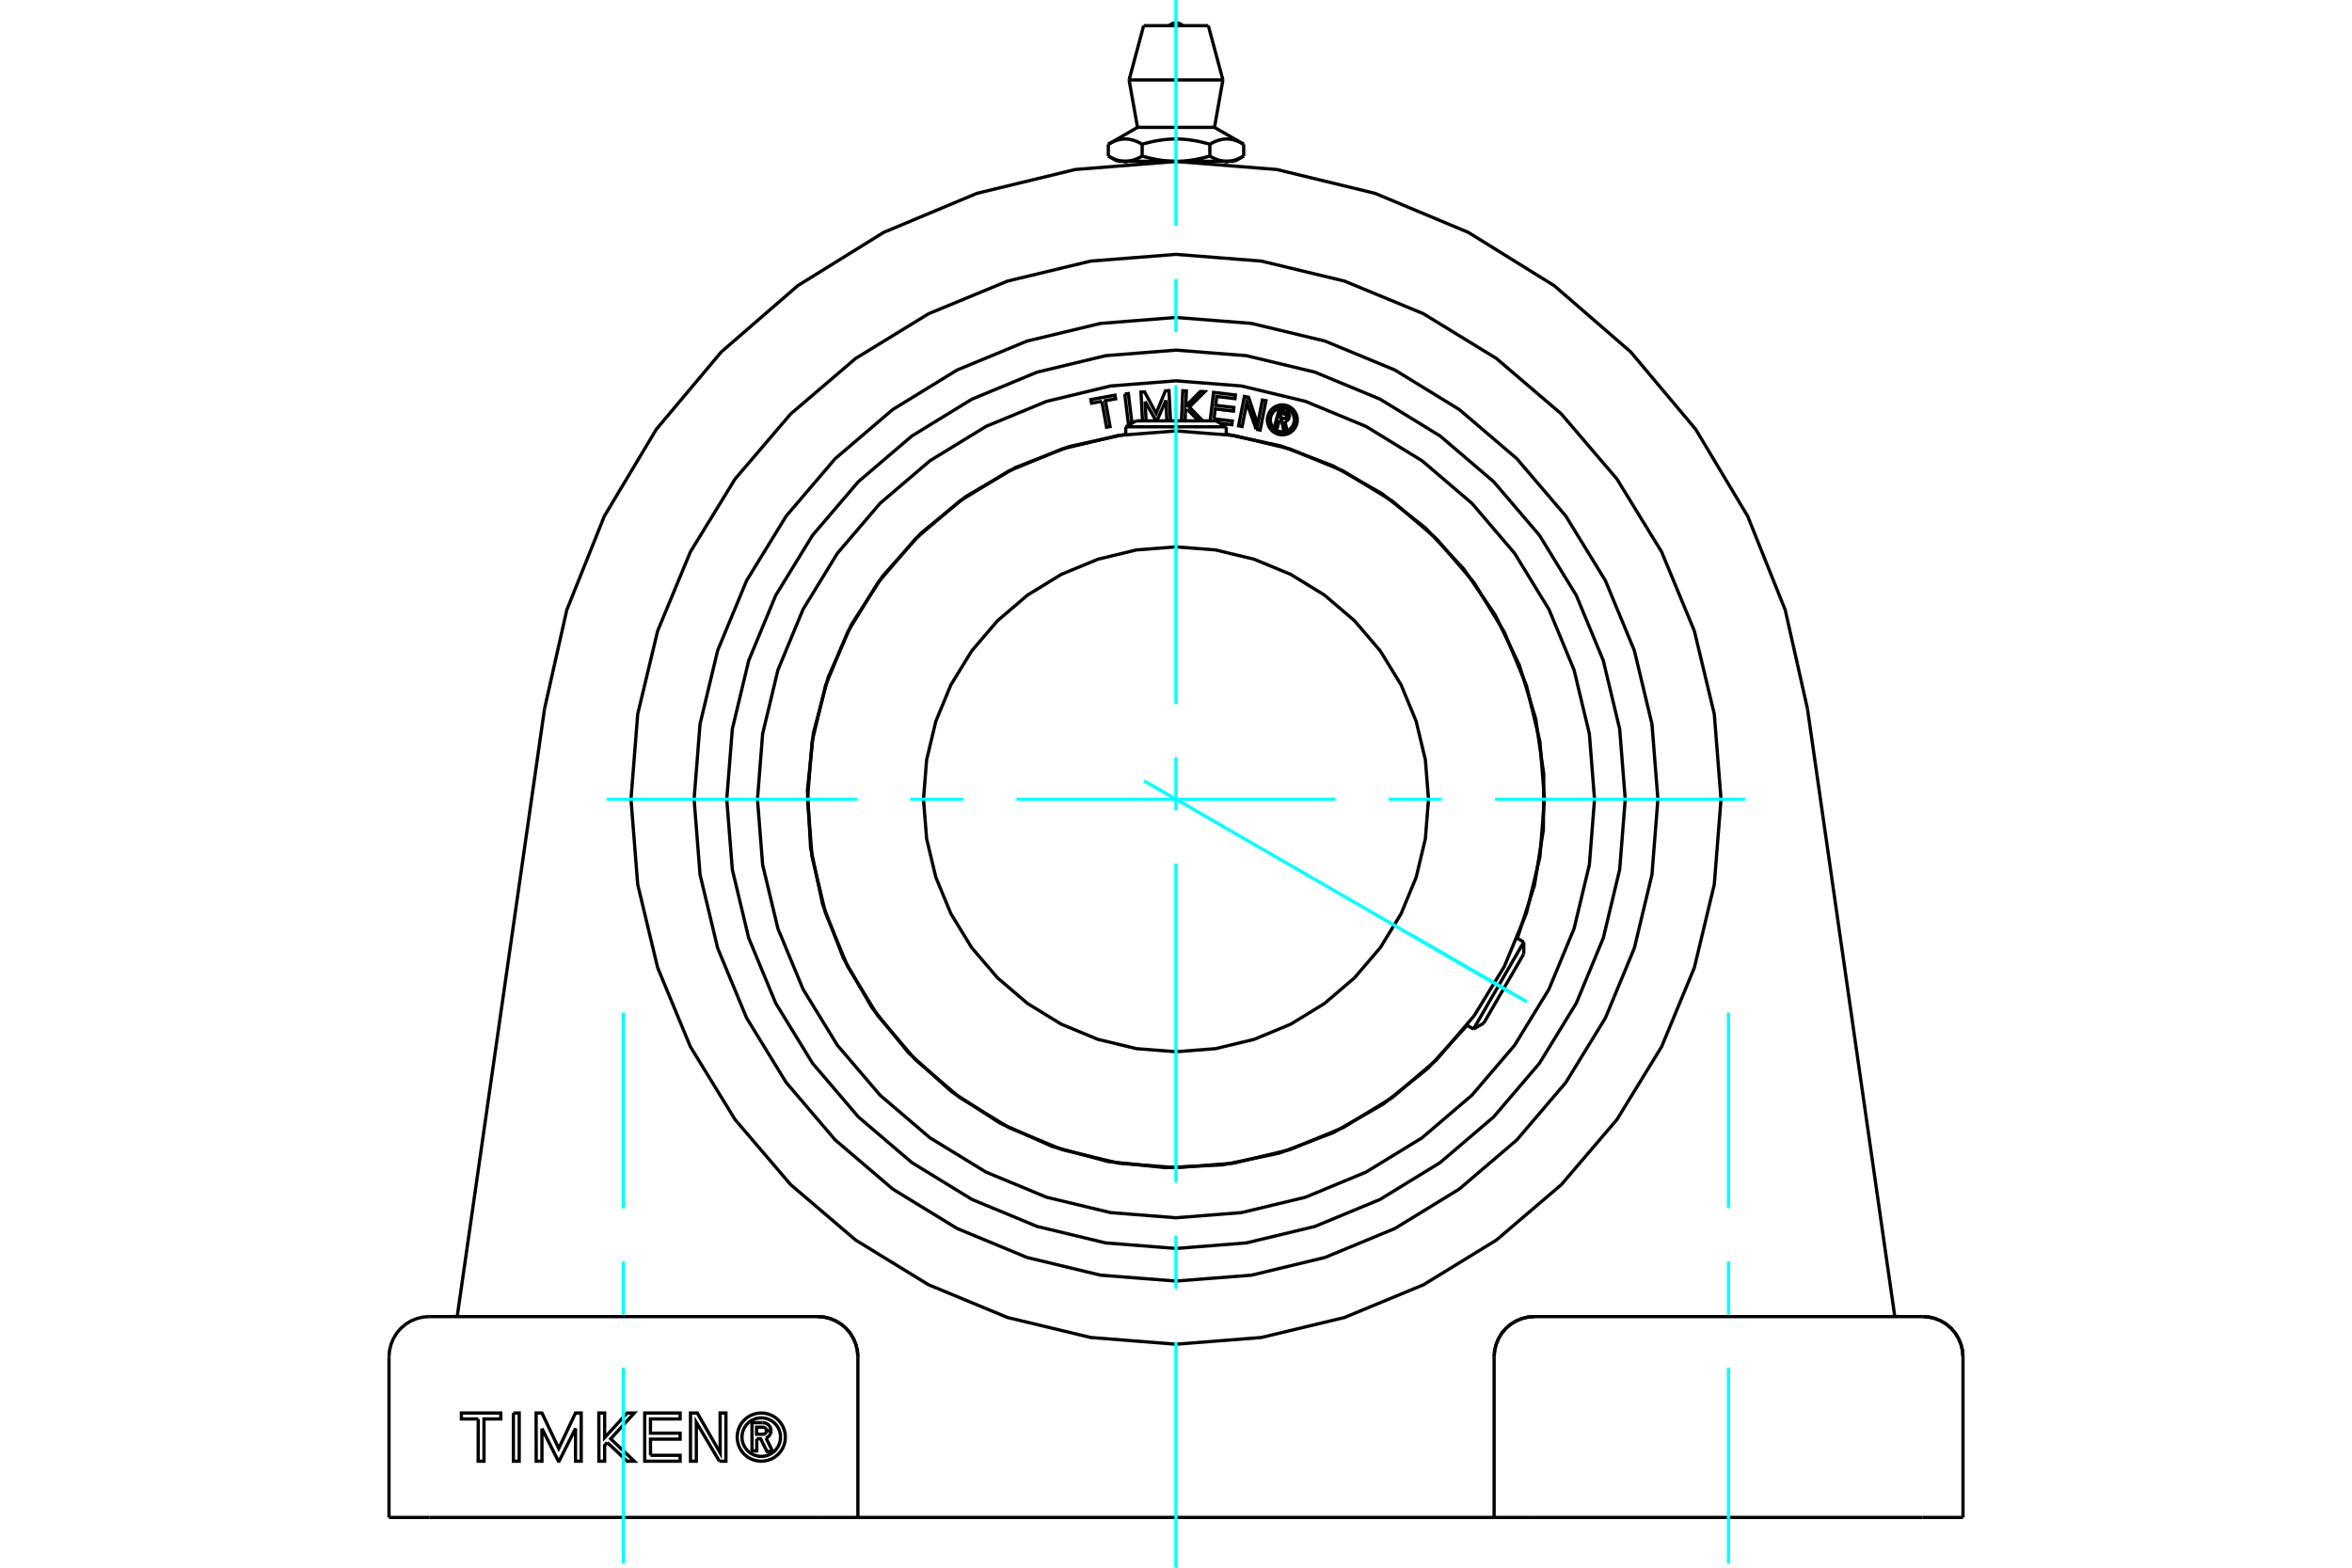 <?xml version="1.0" standalone="no"?>
<!DOCTYPE svg PUBLIC "-//W3C//DTD SVG 1.1//EN"
	"http://www.w3.org/Graphics/SVG/1.1/DTD/svg11.dtd">
<svg xmlns="http://www.w3.org/2000/svg" height="100%" width="100%" viewBox="0 0 36000 24000">
	<rect x="-1800" y="-1200" width="39600" height="26400" style="fill:#FFF"/>
	<g style="fill:none; fill-rule:evenodd" transform="matrix(1 0 0 1 0 0)">
		<g style="fill:none; stroke:#000; stroke-width:50; shape-rendering:geometricPrecision">
			<line x1="29430" y1="20156" x2="23485" y2="20156"/>
			<line x1="22869" y1="23231" x2="22869" y2="20771"/>
			<polyline points="23485,20156 23388,20163 23294,20186 23205,20223 23123,20273 23050,20336 22987,20409 22937,20492 22900,20581 22877,20675 22869,20771"/>
			<polyline points="30046,20771 30038,20675 30015,20581 29978,20492 29928,20409 29865,20336 29792,20273 29710,20223 29620,20186 29527,20163 29430,20156"/>
			<line x1="30046" y1="23231" x2="30046" y2="20771"/>
			<line x1="29430" y1="23231" x2="30046" y2="23231"/>
			<line x1="23485" y1="23231" x2="29430" y2="23231"/>
			<line x1="22869" y1="23231" x2="23485" y2="23231"/>
			<line x1="22869" y1="23231" x2="13131" y2="23231"/>
			<line x1="12515" y1="23231" x2="13131" y2="23231"/>
			<line x1="6570" y1="23231" x2="12515" y2="23231"/>
			<line x1="5954" y1="23231" x2="6570" y2="23231"/>
			<polyline points="26342,12236 26239,10931 25934,9659 25433,8449 24749,7333 23899,6338 22903,5487 21787,4803 20578,4303 19305,3997 18000,3894 16695,3997 15422,4303 14213,4803 13097,5487 12101,6338 11251,7333 10567,8449 10066,9659 9761,10931 9658,12236 9761,13541 10066,14814 10567,16024 11251,17140 12101,18135 13097,18985 14213,19669 15422,20170 16695,20476 18000,20579 19305,20476 20578,20170 21787,19669 22903,18985 23899,18135 24749,17140 25433,16024 25934,14814 26239,13541 26342,12236"/>
			<line x1="27665" y1="10849" x2="29002" y2="20156"/>
			<polyline points="27665,10849 27325,9339 26750,7902 25955,6573 24960,5388 23790,4374 22475,3558 21047,2960 19543,2595 18000,2472 16457,2595 14953,2960 13525,3558 12210,4374 11040,5388 10045,6573 9250,7902 8675,9339 8335,10849"/>
			<line x1="6998" y1="20156" x2="8335" y2="10849"/>
			<polyline points="13131,20771 13123,20675 13100,20581 13063,20492 13013,20409 12950,20336 12877,20273 12795,20223 12706,20186 12612,20163 12515,20156"/>
			<line x1="13131" y1="23231" x2="13131" y2="20771"/>
			<polyline points="11583,22026 11583,22212 11510,22212 11510,21780 11670,21780"/>
			<polyline points="11801,21902 11799,21882 11794,21863 11786,21845 11775,21828 11762,21813 11746,21801 11729,21791 11710,21785 11690,21781 11670,21780"/>
			<polyline points="11801,21902 11732,21902 11731,21894 11729,21886 11726,21878 11721,21871 11715,21864 11709,21859 11701,21855 11693,21851 11685,21850 11677,21849 11580,21849 11580,21957 11678,21957 11686,21957 11694,21955 11702,21952 11709,21947 11716,21942 11721,21936 11726,21928 11729,21921 11731,21913 11732,21904 11801,21904"/>
			<polyline points="11725,22017 11743,22007 11760,21995 11774,21980 11785,21963 11794,21944 11799,21925 11801,21904"/>
			<polyline points="11725,22017 11827,22220 11739,22220 11642,22026 11583,22026"/>
			<polyline points="9957,22280 10410,22280 10410,22370 9868,22370 9868,21632 10410,21632 10410,21723 9956,21723 9956,21941 10410,21941 10410,22032 9956,22032 9957,22280"/>
			<polyline points="8295,21869 8295,22370 8207,22370 8206,21632 8295,21632 8552,22174 8809,21632 8896,21632 8896,22370 8809,22370 8809,21869 8557,22370 8547,22370 8295,21869"/>
			<polyline points="7320,21723 7062,21723 7062,21632 7665,21632 7665,21723 7408,21723 7408,22370 7319,22370 7320,21723"/>
			<polyline points="7858,21632 7947,21632 7947,22370 7858,22370 7858,21632"/>
			<polyline points="9296,22083 9255,22128 9255,22370 9167,22370 9166,21632 9255,21632 9255,22008 9599,21632 9708,21632 9347,22027 9709,22370 9599,22370 9296,22083"/>
			<polyline points="11011,22370 10658,21775 10658,22370 10569,22370 10569,21632 10673,21632 11023,22243 11022,21632 11111,21632 11111,22370 11011,22370"/>
			<polyline points="12021,22001 12017,21943 12003,21887 11981,21833 11951,21784 11913,21740 11869,21702 11820,21672 11766,21650 11710,21636 11652,21632 11594,21636 11538,21650 11484,21672 11435,21702 11391,21740 11353,21784 11323,21833 11301,21887 11288,21943 11283,22001 11288,22059 11301,22115 11323,22169 11353,22218 11391,22262 11435,22300 11484,22330 11538,22352 11594,22365 11652,22370 11710,22365 11766,22352 11820,22330 11869,22300 11913,22262 11951,22218 11981,22169 12003,22115 12017,22059 12021,22001"/>
			<polyline points="11947,22001 11944,21955 11933,21910 11915,21867 11891,21827 11861,21792 11826,21762 11786,21738 11743,21720 11698,21709 11652,21706 11606,21709 11561,21720 11518,21738 11478,21762 11443,21792 11413,21827 11389,21867 11371,21910 11360,21955 11357,22001 11360,22047 11371,22092 11389,22135 11413,22174 11443,22210 11478,22240 11518,22264 11561,22282 11606,22293 11652,22296 11698,22293 11743,22282 11786,22264 11826,22240 11861,22210 11891,22174 11915,22135 11933,22092 11944,22047 11947,22001"/>
			<line x1="12515" y1="20156" x2="6570" y2="20156"/>
			<line x1="5954" y1="23231" x2="5954" y2="20771"/>
			<polyline points="25376,12236 25285,11083 25015,9957 24572,8888 23967,7901 23216,7021 22335,6269 21349,5664 20279,5221 19154,4951 18000,4860 16846,4951 15721,5221 14651,5664 13665,6269 12784,7021 12033,7901 11428,8888 10985,9957 10715,11083 10624,12236 10715,13390 10985,14516 11428,15585 12033,16572 12784,17452 13665,18204 14651,18808 15721,19251 16846,19522 18000,19612 19154,19522 20279,19251 21349,18808 22335,18204 23216,17452 23967,16572 24572,15585 25015,14516 25285,13390 25376,12236"/>
			<line x1="19036" y1="2208" x2="19036" y2="2389"/>
			<line x1="17411" y1="1950" x2="18589" y2="1950"/>
			<polyline points="16964,2208 16981,2198 16998,2190 17014,2182 17029,2174 17045,2167 17060,2161 17075,2155 17090,2150 17104,2146 17119,2142 17133,2138 17147,2135 17161,2133 17175,2131 17189,2129 17203,2128 17216,2128 17230,2128 17244,2128 17258,2129 17271,2131 17285,2133 17299,2135 17313,2138 17328,2142 17342,2146 17356,2150 17371,2155 17386,2161 17401,2167 17417,2174 17433,2182 17449,2190 17465,2198 17482,2208 17516,2198 17549,2190 17581,2182 17613,2174 17644,2167 17674,2161 17704,2155 17733,2150 17762,2146 17791,2142 17820,2138 17848,2135 17876,2133 17904,2131 17931,2129 17959,2128 17986,2128 18014,2128 18041,2128 18069,2129 18096,2131 18124,2133 18152,2135 18180,2138 18209,2142 18238,2146 18267,2150 18296,2155 18326,2161 18356,2167 18387,2174 18419,2182 18451,2190 18484,2198 18518,2208 18535,2198 18551,2190 18567,2182 18583,2174 18599,2167 18614,2161 18629,2155 18644,2150 18658,2146 18672,2142 18687,2138 18701,2135 18715,2133 18729,2131 18742,2129 18756,2128 18770,2128 18784,2128 18797,2128 18811,2129 18825,2131 18839,2133 18853,2135 18867,2138 18881,2142 18896,2146 18910,2150 18925,2155 18940,2161 18955,2167 18971,2174 18986,2182 19002,2190 19019,2198 19036,2208"/>
			<polyline points="18777,2469 18770,2469 18763,2469 18756,2469 18748,2468 18741,2468 18734,2467 18727,2466 18720,2465 18713,2464 18706,2463 18699,2461 18692,2460 18684,2458 18677,2457 18670,2455 18663,2453 18656,2451 18648,2448 18641,2446 18634,2444 18626,2441 18619,2438 18612,2435 18604,2432 18597,2429 18589,2426 18581,2422 18574,2419 18566,2415 18558,2411 18550,2407 18542,2403 18534,2398 18526,2394 18518,2389"/>
			<polyline points="19036,2389 19028,2394 19019,2398 19011,2403 19003,2407 18996,2411 18988,2415 18980,2419 18972,2422 18965,2426 18957,2429 18950,2432 18942,2435 18935,2438 18927,2441 18920,2444 18912,2446 18905,2448 18898,2451 18891,2453 18884,2455 18876,2457 18869,2458 18862,2460 18855,2461 18848,2463 18841,2464 18834,2465 18827,2466 18819,2467 18812,2468 18805,2468 18798,2469 18791,2469 18784,2469 18777,2469"/>
			<polyline points="18518,2208 18518,2389 18502,2394 18485,2398 18469,2403 18453,2407 18438,2411 18422,2415 18406,2419 18391,2422 18376,2426 18360,2429 18345,2432 18330,2435 18316,2438 18301,2441 18286,2444 18271,2446 18257,2448 18242,2451 18228,2453 18213,2455 18199,2457 18185,2458 18170,2460 18156,2461 18142,2463 18128,2464 18114,2465 18099,2466 18085,2467 18071,2468 18057,2468 18043,2469 18028,2469 18014,2469 18000,2469 18777,2469 18897,2469"/>
			<polyline points="18000,2469 17986,2469 17972,2469 17957,2469 17943,2468 17929,2468 17915,2467 17901,2466 17886,2465 17872,2464 17858,2463 17844,2461 17830,2460 17815,2458 17801,2457 17787,2455 17772,2453 17758,2451 17743,2448 17729,2446 17714,2444 17699,2441 17684,2438 17670,2435 17655,2432 17640,2429 17624,2426 17609,2422 17594,2419 17578,2415 17562,2411 17547,2407 17531,2403 17515,2398 17498,2394 17482,2389"/>
			<line x1="17482" y1="2208" x2="17482" y2="2389"/>
			<polyline points="17223,2469 17216,2469 17209,2469 17202,2469 17195,2468 17188,2468 17181,2467 17173,2466 17166,2465 17159,2464 17152,2463 17145,2461 17138,2460 17131,2458 17124,2457 17116,2455 17109,2453 17102,2451 17095,2448 17088,2446 17080,2444 17073,2441 17065,2438 17058,2435 17050,2432 17043,2429 17035,2426 17028,2422 17020,2419 17012,2415 17004,2411 16997,2407 16989,2403 16981,2398 16972,2394 16964,2389"/>
			<polyline points="17482,2389 17474,2394 17466,2398 17458,2403 17450,2407 17442,2411 17434,2415 17426,2419 17419,2422 17411,2426 17403,2429 17396,2432 17388,2435 17381,2438 17374,2441 17366,2444 17359,2446 17352,2448 17344,2451 17337,2453 17330,2455 17323,2457 17316,2458 17308,2460 17301,2461 17294,2463 17287,2464 17280,2465 17273,2466 17266,2467 17259,2468 17252,2468 17244,2469 17237,2469 17230,2469 17223,2469"/>
			<line x1="16964" y1="2208" x2="16964" y2="2389"/>
			<polyline points="17103,2469 17223,2469 18000,2469"/>
			<line x1="17282" y1="1224" x2="18718" y2="1224"/>
			<line x1="17505" y1="393" x2="18495" y2="393"/>
			<polyline points="23485,20156 23388,20163 23294,20186 23205,20223 23123,20273 23050,20336 22987,20409 22937,20492 22900,20581 22877,20675 22869,20771"/>
			<polyline points="30046,20771 30038,20675 30015,20581 29978,20492 29928,20409 29865,20336 29792,20273 29710,20223 29620,20186 29527,20163 29430,20156"/>
			<polyline points="6570,20156 6473,20163 6380,20186 6290,20223 6208,20273 6135,20336 6072,20409 6022,20492 5985,20581 5962,20675 5954,20771"/>
			<polyline points="13131,20771 13123,20675 13100,20581 13063,20492 13013,20409 12950,20336 12877,20273 12795,20223 12706,20186 12612,20163 12515,20156"/>
			<polyline points="18102,393 18085,378 18066,366 18045,357 18023,352 18000,350 17977,352 17955,357 17934,366 17915,378 17898,393"/>
			<line x1="17411" y1="1950" x2="16964" y2="2208"/>
			<line x1="19036" y1="2208" x2="18589" y2="1950"/>
			<line x1="18897" y1="2469" x2="19036" y2="2389"/>
			<line x1="16964" y1="2389" x2="17103" y2="2469"/>
			<line x1="17231" y1="2469" x2="17231" y2="2502"/>
			<line x1="18769" y1="2502" x2="18769" y2="2469"/>
			<line x1="17282" y1="1224" x2="17411" y2="1950"/>
			<line x1="18589" y1="1950" x2="18718" y2="1224"/>
			<line x1="17505" y1="393" x2="17282" y2="1224"/>
			<line x1="18718" y1="1224" x2="18495" y2="393"/>
			<polyline points="23640,12236 23570,11354 23364,10494 23025,9676 22563,8921 21988,8249 21315,7674 20560,7211 19743,6873 18882,6666 18000,6597 17118,6666 16257,6873 15440,7211 14685,7674 14012,8249 13437,8921 12975,9676 12636,10494 12430,11354 12360,12236 12430,13119 12636,13979 12975,14797 13437,15551 14012,16224 14685,16799 15440,17261 16257,17600 17118,17807 18000,17876 18882,17807 19743,17600 20560,17261 21315,16799 21988,16224 22563,15551 23025,14797 23364,13979 23570,13119 23640,12236"/>
			<polyline points="21865,12236 21817,11632 21676,11042 21444,10482 21127,9965 20733,9504 20272,9110 19755,8793 19194,8561 18605,8419 18000,8372 17395,8419 16806,8561 16245,8793 15728,9110 15267,9504 14873,9965 14556,10482 14324,11042 14183,11632 14135,12236 14183,12841 14324,13431 14556,13991 14873,14508 15267,14969 15728,15363 16245,15680 16806,15912 17395,16054 18000,16101 18605,16054 19194,15912 19755,15680 20272,15363 20733,14969 21127,14508 21444,13991 21676,13431 21817,12841 21865,12236"/>
			<line x1="22554" y1="15754" x2="23323" y2="14422"/>
			<line x1="23323" y1="14603" x2="22711" y2="15663"/>
			<line x1="18769" y1="6534" x2="17231" y2="6534"/>
			<line x1="17388" y1="6443" x2="18612" y2="6443"/>
			<polyline points="24876,12236 24791,11161 24540,10112 24127,9115 23563,8195 22862,7374 22042,6674 21122,6110 20125,5697 19076,5445 18000,5360 16924,5445 15875,5697 14878,6110 13958,6674 13138,7374 12437,8195 11873,9115 11460,10112 11209,11161 11124,12236 11209,13312 11460,14361 11873,15358 12437,16278 13138,17099 13958,17799 14878,18363 15875,18776 16924,19028 18000,19113 19076,19028 20125,18776 21122,18363 22042,17799 22862,17099 23563,16278 24127,15358 24540,14361 24791,13312 24876,12236"/>
			<polyline points="19582,6432 19552,6543 19508,6531 19578,6272 19674,6298"/>
			<polyline points="19733,6393 19735,6380 19735,6368 19733,6356 19729,6344 19724,6333 19716,6323 19708,6314 19697,6307 19686,6302 19674,6298"/>
			<polyline points="19733,6393 19691,6381 19692,6376 19692,6371 19692,6366 19690,6361 19688,6356 19685,6352 19681,6348 19677,6345 19672,6342 19667,6341 19609,6325 19591,6390 19650,6406 19655,6407 19660,6407 19666,6406 19671,6405 19675,6403 19680,6400 19683,6396 19687,6392 19689,6387 19691,6383 19732,6394"/>
			<polyline points="19669,6449 19681,6446 19693,6442 19704,6435 19714,6427 19722,6417 19728,6406 19732,6394"/>
			<polyline points="19669,6449 19697,6587 19645,6573 19618,6441 19582,6432"/>
			<polyline points="18582,6413 18862,6446 18855,6502 18678,6481"/>
			<polyline points="18523,6443 18575,6007 18909,6047 18903,6103 18623,6070 18607,6205 18886,6238 18880,6294 18600,6260 18582,6413"/>
			<line x1="17527" y1="6147" x2="17542" y2="6443"/>
			<polyline points="17487,6443 17464,6002 17519,5999 17696,6328 17838,5983 17892,5980 17916,6438 17861,6441 17845,6130 17708,6443"/>
			<line x1="17695" y1="6443" x2="17527" y2="6147"/>
			<polyline points="16865,6144 16708,6173 16697,6117 17066,6050 17076,6106 16919,6134 16991,6530 16937,6540 16865,6144"/>
			<polyline points="17216,6032 17271,6026 17326,6479"/>
			<polyline points="17322,6481 17271,6487 17216,6032"/>
			<polyline points="18172,6265 18145,6292 18139,6442 18084,6440 18104,5982 18159,5984 18149,6217 18372,5993 18440,5996 18205,6232 18410,6443"/>
			<line x1="18344" y1="6443" x2="18172" y2="6265"/>
			<polyline points="19227,6572 19084,6167 19012,6529 18958,6519 19047,6069 19111,6082 19250,6496 19323,6124 19377,6134 19288,6584 19227,6572"/>
			<polyline points="19857,6428 19854,6392 19846,6357 19832,6324 19813,6293 19790,6266 19762,6242 19732,6223 19698,6210 19663,6201 19628,6198 19592,6201 19557,6210 19523,6223 19493,6242 19465,6266 19442,6293 19423,6324 19410,6357 19401,6392 19398,6428 19401,6463 19410,6498 19423,6532 19442,6562 19465,6590 19493,6613 19523,6632 19557,6646 19592,6654 19628,6657 19663,6654 19698,6646 19732,6632 19762,6613 19790,6590 19813,6562 19832,6532 19846,6498 19854,6463 19857,6428"/>
			<polyline points="19811,6428 19809,6399 19802,6371 19791,6344 19776,6320 19757,6298 19735,6279 19711,6264 19684,6253 19656,6247 19628,6244 19599,6247 19571,6253 19544,6264 19520,6279 19498,6298 19479,6320 19464,6344 19453,6371 19446,6399 19444,6428 19446,6456 19453,6484 19464,6511 19479,6535 19498,6557 19520,6576 19544,6591 19571,6602 19599,6609 19628,6611 19656,6609 19684,6602 19711,6591 19735,6576 19757,6557 19776,6535 19791,6511 19802,6484 19809,6456 19811,6428"/>
			<polyline points="23225,14365 23487,13551 23623,12706 23629,11851 23506,11005 23257,10186 22886,9415 22404,8709 21820,8084 21148,7554 20404,7132 19605,6827 18769,6647"/>
			<polyline points="17231,6647 16369,6835 15546,7156 14784,7601 14100,8159 13512,8817 13033,9559 12677,10367 12450,11220 12359,12098 12407,12979 12591,13843 12908,14667 13349,15431 13905,16117 14560,16709 15300,17191 16105,17551 16958,17782 17835,17876 18717,17833 19581,17653 20407,17340 21173,16902 21862,16350 22456,15697"/>
			<polyline points="24406,12236 24327,11234 24093,10257 23708,9328 23183,8471 22530,7706 21766,7054 20908,6528 19980,6144 19002,5909 18000,5830 16998,5909 16020,6144 15092,6528 14234,7054 13470,7706 12817,8471 12292,9328 11907,10257 11673,11234 11594,12236 11673,13239 11907,14216 12292,15145 12817,16002 13470,16766 14234,17419 15092,17944 16020,18329 16998,18564 18000,18643 19002,18564 19980,18329 20908,17944 21766,17419 22530,16766 23183,16002 23708,15145 24093,14216 24327,13239 24406,12236"/>
			<line x1="23323" y1="14603" x2="23323" y2="14422"/>
			<line x1="22554" y1="15754" x2="22711" y2="15663"/>
			<line x1="23323" y1="14422" x2="23223" y2="14364"/>
			<line x1="22454" y1="15696" x2="22554" y2="15754"/>
			<line x1="17388" y1="6443" x2="17231" y2="6534"/>
			<line x1="18769" y1="6534" x2="18612" y2="6443"/>
			<line x1="17231" y1="6534" x2="17231" y2="6649"/>
			<line x1="18769" y1="6649" x2="18769" y2="6534"/>
		</g>
		<g style="fill:none; stroke:#0FF; stroke-width:50; shape-rendering:geometricPrecision">
			<line x1="18000" y1="24000" x2="18000" y2="20544"/>
			<line x1="18000" y1="19730" x2="18000" y2="18917"/>
			<line x1="18000" y1="18103" x2="18000" y2="13221"/>
			<line x1="18000" y1="12407" x2="18000" y2="11593"/>
			<line x1="18000" y1="10779" x2="18000" y2="5897"/>
			<line x1="18000" y1="5083" x2="18000" y2="4270"/>
			<line x1="18000" y1="3456" x2="18000" y2="0"/>
			<line x1="9286" y1="12236" x2="13118" y2="12236"/>
			<line x1="13931" y1="12236" x2="14745" y2="12236"/>
			<line x1="15559" y1="12236" x2="20441" y2="12236"/>
			<line x1="21255" y1="12236" x2="22069" y2="12236"/>
			<line x1="22882" y1="12236" x2="26714" y2="12236"/>
			<line x1="9543" y1="23934" x2="9543" y2="20938"/>
			<line x1="9543" y1="20125" x2="9543" y2="19311"/>
			<line x1="9543" y1="18497" x2="9543" y2="15502"/>
			<line x1="26457" y1="23934" x2="26457" y2="20938"/>
			<line x1="26457" y1="20125" x2="26457" y2="19311"/>
			<line x1="26457" y1="18497" x2="26457" y2="15502"/>
			<line x1="17512" y1="11954" x2="23372" y2="15338"/>
			<line x1="21552" y1="14287" x2="23150" y2="15210"/>
		</g>
	</g>
</svg>
